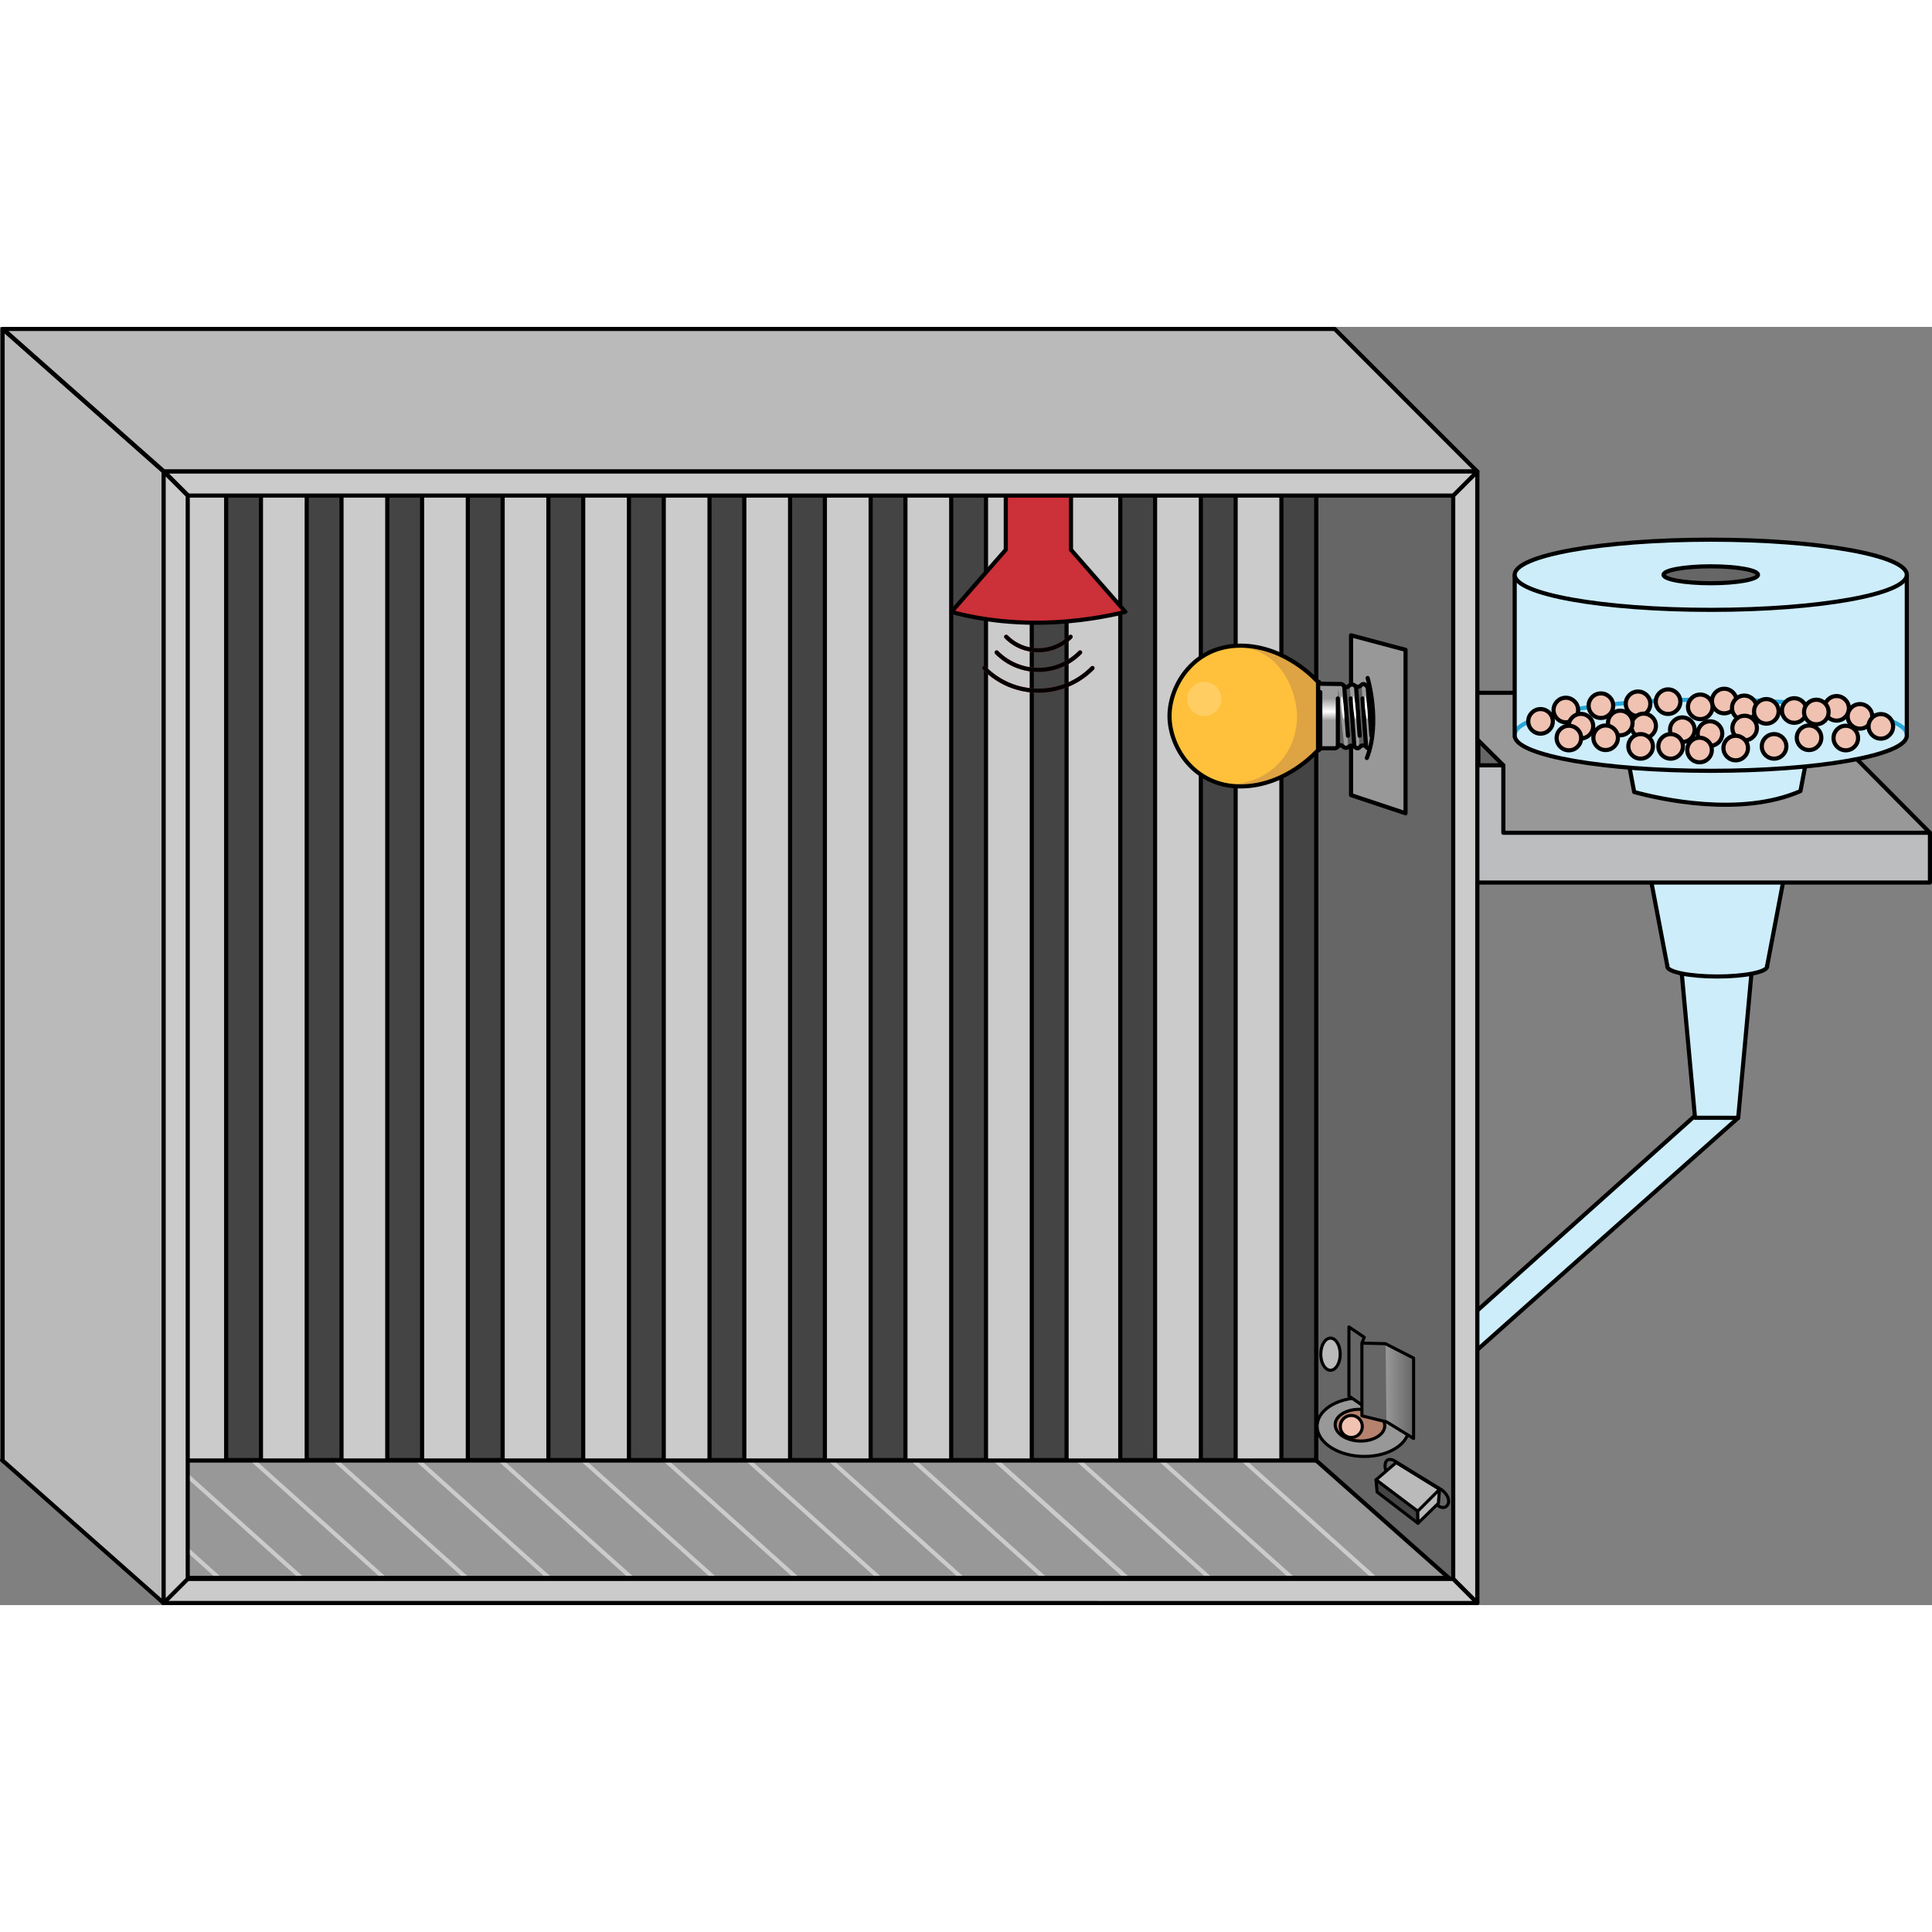 <?xml version="1.0" encoding="utf-8"?>
<!-- Created by: Science Figures, www.sciencefigures.org, Generator: Science Figures Editor -->
<svg version="1.1" id="Layer_4" xmlns="http://www.w3.org/2000/svg" xmlns:xlink="http://www.w3.org/1999/xlink" 
	 width="800px" height="800px" viewBox="0 0 468.083 309.676" enable-background="new 0 0 468.083 309.676"
	 xml:space="preserve">
<rect x="0" y="0" width="468.083" height="309.676" fill="#808080" stroke="none"/>
<g>
	<g>
		<polygon fill="#CDEDFA" points="336.845,266.564 334.433,259.328 415.294,186.971 421.129,191.621 		"/>
		<polygon fill="none" stroke="#000000" stroke-linecap="round" stroke-linejoin="round" stroke-miterlimit="10" points="
			336.845,266.564 334.433,259.328 415.294,186.971 421.129,191.621 		"/>
	</g>
	<g>
		<polygon fill="#CDEDFA" points="421.129,191.621 410.666,191.605 407.113,152.918 424.68,152.918 		"/>
		<polygon fill="none" stroke="#000000" stroke-linecap="round" stroke-linejoin="round" stroke-miterlimit="10" points="
			421.129,191.621 410.666,191.605 407.113,152.918 424.68,152.918 		"/>
	</g>
	<path fill="#CDEDFA" stroke="#000000" stroke-linecap="round" stroke-linejoin="round" stroke-miterlimit="10" d="M428.155,154.74
		l9.802-51.449c0,0-14.088,0.34-19.391,0.742c-0.01-0.119-0.017-0.207-0.017-0.227c0-0.516-24.409-0.516-24.409-0.516l9.802,51.449
		h0.047c-0.023,0.064-0.047,0.127-0.047,0.191c0,1.352,5.42,2.449,12.107,2.449s12.107-1.098,12.107-2.449
		c0-0.064-0.023-0.129-0.048-0.191H428.155z"/>
	<polygon fill="#989898" stroke="#000000" stroke-linecap="round" stroke-linejoin="round" stroke-miterlimit="10" points="
		467.583,122.555 433.889,88.645 356.036,88.645 356.036,123.148 	"/>
	<polyline fill="#666666" stroke="#000000" stroke-linecap="round" stroke-linejoin="round" stroke-miterlimit="10" points="
		364.231,106.217 358.178,100.195 358.178,106.248 	"/>
	<polygon fill="#BBBDBF" stroke="#000000" stroke-linecap="round" stroke-linejoin="round" stroke-miterlimit="10" points="
		467.583,122.555 364.231,122.555 364.231,106.217 352.171,106.217 352.171,134.617 364.231,134.617 364.231,134.615 
		467.583,134.615 	"/>
	<path fill="#CDEDFA" stroke="#000000" stroke-linecap="round" stroke-linejoin="round" stroke-miterlimit="10" d="M418.55,103.807
		c0-0.516-24.409-0.516-24.409-0.516l1.789,9.395c6.14,1.674,25.718,6.141,40.28-0.223l1.747-9.172c0,0-14.088,0.34-19.391,0.742
		C418.557,103.914,418.55,103.826,418.55,103.807z"/>
	<g>
		<path fill="#CDEDFA" d="M376.195,60.244h-0.958h-8.258v39.065h0.036c0.763,4.574,21.713,8.242,47.464,8.242
			c25.751,0,46.701-3.668,47.464-8.242h0.036V60.244H376.195z"/>
		<g>
			<path fill="none" stroke="#26A7DB" stroke-linecap="round" stroke-linejoin="round" stroke-miterlimit="10" d="M366.979,98.789
				c0-4.695,21.267-8.5,47.5-8.5c26.233,0,47.5,3.805,47.5,8.5"/>
			<circle fill="#F0C2B2" stroke="#000000" stroke-miterlimit="10" cx="444.97" cy="92.412" r="2.975"/>
			<path fill="#F0C2B2" stroke="#000000" stroke-miterlimit="10" d="M431.728,92.938c0,1.643,1.332,2.975,2.976,2.975
				c1.642,0,2.975-1.332,2.975-2.975s-1.332-2.975-2.975-2.975C433.06,89.963,431.728,91.295,431.728,92.938z"/>
			<path fill="#F0C2B2" stroke="#000000" stroke-miterlimit="10" d="M414.771,90.643c0,1.645,1.332,2.977,2.975,2.977
				c1.643,0,2.975-1.332,2.975-2.977c0-1.643-1.332-2.975-2.975-2.975C416.103,87.668,414.771,89,414.771,90.643z"/>
			<path fill="#F0C2B2" stroke="#000000" stroke-miterlimit="10" d="M408.962,92.049c0,1.645,1.332,2.977,2.976,2.977
				c1.642,0,2.975-1.332,2.975-2.977c0-1.643-1.332-2.975-2.975-2.975C410.294,89.074,408.962,90.406,408.962,92.049z"/>
			<path fill="#F0C2B2" stroke="#000000" stroke-miterlimit="10" d="M393.886,91.311c0,1.643,1.332,2.975,2.976,2.975
				c1.643,0,2.975-1.332,2.975-2.975c0-1.643-1.332-2.975-2.975-2.975C395.218,88.336,393.886,89.668,393.886,91.311z"/>
			<path fill="#F0C2B2" stroke="#000000" stroke-miterlimit="10" d="M419.63,92.301c0,1.643,1.332,2.975,2.976,2.975
				c1.643,0,2.975-1.332,2.975-2.975c0-1.643-1.332-2.975-2.975-2.975C420.962,89.326,419.63,90.658,419.63,92.301z"/>
			<path fill="#F0C2B2" stroke="#000000" stroke-miterlimit="10" d="M384.891,91.768c0,1.645,1.332,2.977,2.976,2.977
				c1.642,0,2.975-1.332,2.975-2.977c0-1.643-1.332-2.975-2.975-2.975C386.223,88.793,384.891,90.125,384.891,91.768z"/>
			<path fill="#F0C2B2" stroke="#000000" stroke-miterlimit="10" d="M376.395,92.818c0,1.643,1.332,2.975,2.976,2.975
				c1.643,0,2.975-1.332,2.975-2.975c0-1.643-1.332-2.975-2.975-2.975C377.727,89.844,376.395,91.176,376.395,92.818z"/>
			<path fill="#F0C2B2" stroke="#000000" stroke-miterlimit="10" d="M395.246,96.668c0,1.643,1.332,2.975,2.975,2.975
				c1.642,0,2.975-1.332,2.975-2.975c0-1.643-1.332-2.975-2.975-2.975C396.578,93.693,395.246,95.025,395.246,96.668z"/>
			<path fill="#F0C2B2" stroke="#000000" stroke-miterlimit="10" d="M389.581,95.959c0,1.645,1.332,2.977,2.976,2.977
				c1.643,0,2.975-1.332,2.975-2.977c0-1.643-1.332-2.975-2.975-2.975C390.913,92.984,389.581,94.316,389.581,95.959z"/>
			<path fill="#F0C2B2" stroke="#000000" stroke-miterlimit="10" d="M380.044,96.727c0,1.643,1.332,2.975,2.975,2.975
				s2.975-1.332,2.975-2.975c0-1.643-1.332-2.975-2.975-2.975S380.044,95.084,380.044,96.727z"/>
			<circle fill="#F0C2B2" stroke="#000000" stroke-miterlimit="10" cx="414.293" cy="98.527" r="2.975"/>
			<path fill="#F0C2B2" stroke="#000000" stroke-miterlimit="10" d="M404.617,97.588c0,1.643,1.332,2.975,2.975,2.975
				c1.643,0,2.975-1.332,2.975-2.975s-1.332-2.975-2.975-2.975C405.949,94.613,404.617,95.945,404.617,97.588z"/>
			<path fill="#F0C2B2" stroke="#000000" stroke-miterlimit="10" d="M419.716,97.184c0,1.643,1.332,2.975,2.976,2.975
				c1.642,0,2.975-1.332,2.975-2.975s-1.332-2.975-2.975-2.975C421.048,94.209,419.716,95.541,419.716,97.184z"/>
			<path fill="#F0C2B2" stroke="#000000" stroke-miterlimit="10" d="M414.742,102.506c0,1.643-1.332,2.975-2.975,2.975
				c-1.643,0-2.975-1.332-2.975-2.975c0-1.643,1.332-2.975,2.975-2.975C413.41,99.531,414.742,100.863,414.742,102.506z"/>
			<path fill="#F0C2B2" stroke="#000000" stroke-miterlimit="10" d="M407.737,101.629c0,1.645-1.332,2.977-2.975,2.977
				c-1.643,0-2.975-1.332-2.975-2.977c0-1.643,1.332-2.975,2.975-2.975C406.405,98.654,407.737,99.986,407.737,101.629z"/>
			<circle fill="#F0C2B2" stroke="#000000" stroke-miterlimit="10" cx="397.487" cy="101.629" r="2.975"/>
			<path fill="#F0C2B2" stroke="#000000" stroke-miterlimit="10" d="M391.987,99.541c0,1.643-1.332,2.975-2.976,2.975
				c-1.643,0-2.975-1.332-2.975-2.975s1.332-2.975,2.975-2.975C390.655,96.566,391.987,97.898,391.987,99.541z"/>
			<path fill="#F0C2B2" stroke="#000000" stroke-miterlimit="10" d="M383.084,99.607c0,1.645-1.332,2.977-2.975,2.977
				c-1.643,0-2.975-1.332-2.975-2.977c0-1.643,1.332-2.975,2.975-2.975C381.752,96.633,383.084,97.965,383.084,99.607z"/>
			<path fill="#F0C2B2" stroke="#000000" stroke-miterlimit="10" d="M376.213,95.566c0,1.645-1.332,2.977-2.975,2.977
				c-1.642,0-2.975-1.332-2.975-2.977c0-1.643,1.332-2.975,2.975-2.975C374.881,92.592,376.213,93.924,376.213,95.566z"/>
			<path fill="#F0C2B2" stroke="#000000" stroke-miterlimit="10" d="M426.845,101.629c0,1.643,1.332,2.975,2.976,2.975
				c1.642,0,2.975-1.332,2.975-2.975s-1.332-2.975-2.975-2.975C428.177,98.654,426.845,99.986,426.845,101.629z"/>
			<circle fill="#F0C2B2" stroke="#000000" stroke-miterlimit="10" cx="438.295" cy="99.541" r="2.975"/>
			<path fill="#F0C2B2" stroke="#000000" stroke-miterlimit="10" d="M444.223,99.607c0,1.645,1.332,2.977,2.976,2.977
				c1.643,0,2.975-1.332,2.975-2.977c0-1.643-1.332-2.975-2.975-2.975C445.555,96.633,444.223,97.965,444.223,99.607z"/>
			<path fill="#F0C2B2" stroke="#000000" stroke-miterlimit="10" d="M417.55,102.033c0,1.643,1.332,2.975,2.975,2.975
				c1.643,0,2.975-1.332,2.975-2.975c0-1.643-1.332-2.975-2.975-2.975C418.882,99.059,417.55,100.391,417.55,102.033z"/>
			<circle fill="#F0C2B2" stroke="#000000" stroke-miterlimit="10" cx="404.136" cy="90.795" r="2.975"/>
			<circle fill="#F0C2B2" stroke="#000000" stroke-miterlimit="10" cx="440.056" cy="93.303" r="2.975"/>
			<circle fill="#F0C2B2" stroke="#000000" stroke-miterlimit="10" cx="450.628" cy="94.354" r="2.975"/>
			<path fill="#F0C2B2" stroke="#000000" stroke-miterlimit="10" d="M424.97,93.143c0,1.643,1.332,2.975,2.976,2.975
				c1.642,0,2.975-1.332,2.975-2.975c0-1.643-1.332-2.975-2.975-2.975C426.302,90.168,424.97,91.5,424.97,93.143z"/>
			<circle fill="#F0C2B2" stroke="#000000" stroke-miterlimit="10" cx="455.685" cy="96.779" r="2.975"/>
		</g>
		<path fill="none" stroke="#000000" stroke-linecap="round" stroke-linejoin="round" stroke-miterlimit="10" d="M376.195,60.244
			h-0.958h-8.258v39.065h0.036c0.763,4.574,21.713,8.242,47.464,8.242c25.751,0,46.701-3.668,47.464-8.242h0.036V60.244H376.195z"/>
		
			<ellipse fill="#CDEDFA" stroke="#000000" stroke-linecap="round" stroke-linejoin="round" stroke-miterlimit="10" cx="414.479" cy="60.051" rx="47.5" ry="8.5"/>
		<path fill="#666666" stroke="#000000" stroke-linecap="round" stroke-linejoin="round" stroke-miterlimit="10" d="M425.923,60.051
			c0,1.131-5.123,2.049-11.443,2.049c-6.319,0-11.443-0.918-11.443-2.049c0-1.131,5.124-2.047,11.443-2.047
			C420.8,58.004,425.923,58.92,425.923,60.051z"/>
	</g>
	<polygon fill="#989898" points="323.364,268.195 357.892,302.723 39.503,302.723 0.5,268.195 	"/>
	<g>
		<g>
			<line fill="none" stroke="#CBCBCB" stroke-miterlimit="10" x1="2.545" y1="274.334" x2="32.884" y2="302.963"/>
		</g>
		<g>
			<line fill="none" stroke="#CBCBCB" stroke-miterlimit="10" x1="19.82" y1="273.336" x2="52.884" y2="302.963"/>
		</g>
		<g>
			<line fill="none" stroke="#CBCBCB" stroke-miterlimit="10" x1="39.82" y1="273.336" x2="72.884" y2="302.963"/>
		</g>
		<g>
			<line fill="none" stroke="#CBCBCB" stroke-miterlimit="10" x1="59.82" y1="273.336" x2="92.884" y2="302.963"/>
		</g>
		<g>
			<line fill="none" stroke="#CBCBCB" stroke-miterlimit="10" x1="179.82" y1="273.336" x2="212.884" y2="302.963"/>
		</g>
		<g>
			<line fill="none" stroke="#CBCBCB" stroke-miterlimit="10" x1="199.82" y1="273.336" x2="232.884" y2="302.963"/>
		</g>
		<g>
			<line fill="none" stroke="#CBCBCB" stroke-miterlimit="10" x1="219.82" y1="273.336" x2="252.884" y2="302.963"/>
		</g>
		<g>
			<line fill="none" stroke="#CBCBCB" stroke-miterlimit="10" x1="239.82" y1="273.336" x2="272.884" y2="302.963"/>
		</g>
		<g>
			<line fill="none" stroke="#CBCBCB" stroke-miterlimit="10" x1="99.82" y1="273.336" x2="132.884" y2="302.963"/>
		</g>
		<g>
			<line fill="none" stroke="#CBCBCB" stroke-miterlimit="10" x1="119.82" y1="273.336" x2="152.884" y2="302.963"/>
		</g>
		<g>
			<line fill="none" stroke="#CBCBCB" stroke-miterlimit="10" x1="139.82" y1="273.336" x2="172.884" y2="302.963"/>
		</g>
		<g>
			<line fill="none" stroke="#CBCBCB" stroke-miterlimit="10" x1="159.82" y1="273.336" x2="192.884" y2="302.963"/>
		</g>
		<g>
			<line fill="none" stroke="#CBCBCB" stroke-miterlimit="10" x1="259.82" y1="273.336" x2="292.884" y2="302.963"/>
		</g>
		<g>
			<line fill="none" stroke="#CBCBCB" stroke-miterlimit="10" x1="279.82" y1="273.336" x2="312.884" y2="302.963"/>
		</g>
		<g>
			<line fill="none" stroke="#CBCBCB" stroke-miterlimit="10" x1="299.82" y1="273.336" x2="332.884" y2="302.963"/>
		</g>
		<g>
			<line fill="none" stroke="#CBCBCB" stroke-miterlimit="10" x1="319.82" y1="273.336" x2="352.884" y2="302.963"/>
		</g>
		<g>
			<line fill="none" stroke="#CBCBCB" stroke-miterlimit="10" x1="239.82" y1="273.336" x2="272.884" y2="302.963"/>
		</g>
		<g>
			<line fill="none" stroke="#CBCBCB" stroke-miterlimit="10" x1="79.82" y1="273.336" x2="112.884" y2="302.963"/>
		</g>
	</g>
	<polygon fill="none" stroke="#000000" stroke-linecap="round" stroke-linejoin="round" stroke-miterlimit="10" points="
		323.364,274.566 357.892,303.096 39.503,303.096 0.5,274.566 	"/>
	<polygon fill="#666666" stroke="#000000" stroke-linecap="round" stroke-linejoin="round" stroke-miterlimit="10" points="
		318.888,274.647 357.892,309.176 357.892,35.029 318.888,0.5 	"/>
	<polygon fill="#CBCBCB" stroke="#000000" stroke-linecap="round" stroke-linejoin="round" stroke-miterlimit="10" points="
		352.082,303.342 357.915,309.176 357.915,35.029 352.082,40.863 	"/>
	
		<rect x="20.583" y="0.5" fill="#CBCBCB" stroke="#000000" stroke-linecap="round" stroke-linejoin="round" stroke-miterlimit="10" width="298.318" height="274.147"/>
	<g>
		<g>
			
				<rect x="15.753" y="33.464" fill="#444444" stroke="#000000" stroke-linecap="round" stroke-linejoin="round" stroke-miterlimit="10" width="8.433" height="241.075"/>
		</g>
		<g>
			
				<rect x="35.271" y="33.464" fill="#444444" stroke="#000000" stroke-linecap="round" stroke-linejoin="round" stroke-miterlimit="10" width="8.434" height="241.075"/>
		</g>
		<g>
			
				<rect x="54.79" y="33.464" fill="#444444" stroke="#000000" stroke-linecap="round" stroke-linejoin="round" stroke-miterlimit="10" width="8.434" height="241.075"/>
		</g>
		<g>
			
				<rect x="74.309" y="33.464" fill="#444444" stroke="#000000" stroke-linecap="round" stroke-linejoin="round" stroke-miterlimit="10" width="8.433" height="241.075"/>
		</g>
		<g>
			
				<rect x="93.826" y="33.464" fill="#444444" stroke="#000000" stroke-linecap="round" stroke-linejoin="round" stroke-miterlimit="10" width="8.434" height="241.075"/>
		</g>
		<g>
			
				<rect x="113.345" y="33.464" fill="#444444" stroke="#000000" stroke-linecap="round" stroke-linejoin="round" stroke-miterlimit="10" width="8.434" height="241.075"/>
		</g>
		<g>
			
				<rect x="132.863" y="33.464" fill="#444444" stroke="#000000" stroke-linecap="round" stroke-linejoin="round" stroke-miterlimit="10" width="8.434" height="241.075"/>
		</g>
		<g>
			
				<rect x="152.381" y="33.464" fill="#444444" stroke="#000000" stroke-linecap="round" stroke-linejoin="round" stroke-miterlimit="10" width="8.434" height="241.075"/>
		</g>
		<g>
			
				<rect x="171.899" y="33.464" fill="#444444" stroke="#000000" stroke-linecap="round" stroke-linejoin="round" stroke-miterlimit="10" width="8.434" height="241.075"/>
		</g>
		<g>
			
				<rect x="191.418" y="33.464" fill="#444444" stroke="#000000" stroke-linecap="round" stroke-linejoin="round" stroke-miterlimit="10" width="8.434" height="241.075"/>
		</g>
		<g>
			
				<rect x="210.936" y="33.464" fill="#444444" stroke="#000000" stroke-linecap="round" stroke-linejoin="round" stroke-miterlimit="10" width="8.433" height="241.075"/>
		</g>
		<g>
			
				<rect x="230.455" y="33.464" fill="#444444" stroke="#000000" stroke-linecap="round" stroke-linejoin="round" stroke-miterlimit="10" width="8.433" height="241.075"/>
		</g>
		<g>
			
				<rect x="249.973" y="33.464" fill="#444444" stroke="#000000" stroke-linecap="round" stroke-linejoin="round" stroke-miterlimit="10" width="8.434" height="241.075"/>
		</g>
		<g>
			
				<rect x="271.418" y="33.464" fill="#444444" stroke="#000000" stroke-linecap="round" stroke-linejoin="round" stroke-miterlimit="10" width="8.434" height="241.075"/>
		</g>
		<g>
			
				<rect x="290.936" y="33.464" fill="#444444" stroke="#000000" stroke-linecap="round" stroke-linejoin="round" stroke-miterlimit="10" width="8.433" height="241.075"/>
		</g>
		<g>
			
				<rect x="310.455" y="33.464" fill="#444444" stroke="#000000" stroke-linecap="round" stroke-linejoin="round" stroke-miterlimit="10" width="8.433" height="241.075"/>
		</g>
	</g>
	<polygon fill="#CBCBCB" stroke="#000000" stroke-linecap="round" stroke-linejoin="round" stroke-miterlimit="10" points="
		352.08,303.342 357.912,309.176 39.521,309.174 45.353,303.342 	"/>
	<polygon fill="#BABABA" stroke="#000000" stroke-linecap="round" stroke-linejoin="round" stroke-miterlimit="10" points="
		0.627,274.647 39.63,309.176 39.63,35.029 0.627,0.5 	"/>
	<polygon fill="#CBCBCB" stroke="#000000" stroke-linecap="round" stroke-linejoin="round" stroke-miterlimit="10" points="
		45.482,303.342 39.649,309.176 39.649,35.029 45.482,40.863 	"/>
	<polygon fill="#989898" stroke="#000000" stroke-linecap="round" stroke-linejoin="round" stroke-miterlimit="10" points="
		327.329,74.713 327.329,113.438 340.531,117.84 340.531,78.232 	"/>
	<g>
		<path fill="none" stroke="#000000" stroke-linecap="round" stroke-linejoin="round" stroke-miterlimit="10" d="M338.129,96.164
			c0,0,0.835-0.941,0.835-1.68c0-0.74-0.835-1.676-0.835-1.676S337.493,94.307,338.129,96.164z"/>
		<polygon fill="#313131" points="335.361,94.486 335.742,98.551 338.129,96.164 338.129,94.762 338.129,94.211 338.129,92.809 
			335.742,90.422 		"/>
		<polygon fill="none" stroke="#000000" stroke-linecap="round" stroke-linejoin="round" stroke-miterlimit="10" points="
			335.361,94.486 335.742,98.551 338.129,96.164 338.129,94.762 338.129,94.211 338.129,92.809 335.742,90.422 		"/>
		<path fill="#9C9C9C" d="M319.333,86.043v7.666v1.137v7.666c0,0,0.223,0.105,0.267,0c0.044-0.106,0.196-0.418,0.554-0.418
			c0.356,0,2.979,0,2.979,0s0.401,0.129,0.791-0.238c0.391-0.369,0.623-0.52,0.929-0.52c0.303,0,0.686,0.654,1.262,0.654
			s0.677-0.564,1.398-0.564c0.724,0,0.79,0.666,1.377,0.666c0.587,0,0.574-0.699,1.398-0.699c0.822,0,0.722,0.732,1.364,0.732
			s0.631-0.676,1.353-0.676c0.722,0,0.76,0.553,1.47,0.553c0.295,0,0.586-0.482,0.728-0.824c0.473-1.123,0.756-6.81,0.755-7.047
			c0.001-0.141-0.199-6.584-0.959-6.885c-0.485-0.191-0.737-0.064-1.093-0.209c-0.353-0.145-0.353-0.547-0.787-0.547
			c-0.644,0-0.542,0.732-1.365,0.732c-0.822,0-0.813-0.699-1.397-0.699c-0.587,0-0.655,0.666-1.377,0.666
			c-0.721,0-0.823-0.563-1.398-0.563c-0.574,0-0.958,0.652-1.263,0.652s-0.538-0.15-0.929-0.518c-0.39-0.369-0.79-0.24-0.79-0.24
			s-4.09-0.059-4.446-0.059c-0.357,0-0.51-0.314-0.554-0.42C319.556,85.939,319.333,86.043,319.333,86.043z"/>
		
			<linearGradient id="SVGID_1_" gradientUnits="userSpaceOnUse" x1="-572.942" y1="694.396" x2="-567.582" y2="694.396" gradientTransform="matrix(0 -1 1 0 -372.587 -477.567)">
			<stop  offset="0" style="stop-color:#FFFFFF;stop-opacity:0"/>
			<stop  offset="0.403" style="stop-color:#FFFFFF"/>
			<stop  offset="1" style="stop-color:#FFFFFF;stop-opacity:0"/>
		</linearGradient>
		<rect x="319.874" y="90.016" fill="url(#SVGID_1_)" width="3.87" height="5.359"/>
		<path fill="#5E5E5E" d="M330.977,86.885c0,0,0.495,1.598,0.907,7.232c0.317,4.318,0.234,6.908,0.178,7.883
			c0.281-0.197,0.42-0.551,0.943-0.551c0.558,0,0.709,0.33,1.076,0.478c-0.753-4.885-0.626-5.129-0.852-8.193
			c-0.232-3.146-0.426-5.539-0.345-7.201c-0.397,0.152-0.426,0.689-1.131,0.689C331.353,87.223,331.148,87.055,330.977,86.885
			L330.977,86.885z"/>
		<path fill="#5E5E5E" d="M324.136,92.604c0,3.389,0,7.039,0,9.061c0.27-0.229,0.47-0.328,0.716-0.328
			c0.225,0,0.494,0.359,0.853,0.545l0,0c0,0-0.475-4.672-0.849-8.133c-0.373-3.459-0.584-5.867-0.584-5.867
			S324.136,87.578,324.136,92.604z"/>
		<path fill="#5E5E5E" d="M326.993,86.844L326.993,86.844c-0.272,0.191-0.488,0.436-0.675,0.436c-0.305,0-0.538-0.15-0.929-0.518
			c0,0,0.543,2.598,0.834,7.516c0.27,4.553,0.347,7.193,0.356,7.559c0.25-0.168,0.457-0.41,0.932-0.41
			c0.452,0,0.647,0.262,0.874,0.455l0,0c0,0-0.511-3.824-0.789-7.604C327.318,90.498,326.993,86.844,326.993,86.844z"/>
		<path fill="#5E5E5E" d="M328.027,86.768c0.019,0.07,0.654,2.484,1.039,7.51c0.391,5.1,0.164,7.709,0.163,7.711
			c0.289-0.195,0.435-0.596,1.058-0.596c0.542,0,0.684,0.318,0.9,0.535c-0.001-0.004-0.363-1.838-0.756-7.65
			c-0.389-5.816-0.55-7.566-0.55-7.566h-0.001c-0.237,0.197-0.431,0.479-0.901,0.479C328.492,87.189,328.285,86.934,328.027,86.768z
			"/>
		<path fill="none" stroke="#000000" stroke-linecap="round" stroke-linejoin="round" stroke-miterlimit="10" d="M319.333,86.043
			v7.666v1.137v7.666c0,0,0.223,0.105,0.267,0c0.044-0.106,0.196-0.418,0.554-0.418c0.356,0,2.979,0,2.979,0
			s0.401,0.129,0.791-0.238c0.391-0.369,0.623-0.52,0.929-0.52c0.303,0,0.686,0.654,1.262,0.654s0.677-0.564,1.398-0.564
			c0.724,0,0.79,0.666,1.377,0.666c0.587,0,0.574-0.699,1.398-0.699c0.822,0,0.722,0.732,1.364,0.732s0.631-0.676,1.353-0.676
			c0.722,0,0.76,0.553,1.47,0.553c0.295,0,0.586-0.482,0.728-0.824c0.473-1.123,0.756-6.81,0.755-7.047
			c0.001-0.141-0.199-6.584-0.959-6.885c-0.485-0.191-0.737-0.064-1.093-0.209c-0.353-0.145-0.353-0.547-0.787-0.547
			c-0.644,0-0.542,0.732-1.365,0.732c-0.822,0-0.813-0.699-1.397-0.699c-0.587,0-0.655,0.666-1.377,0.666
			c-0.721,0-0.823-0.563-1.398-0.563c-0.574,0-0.958,0.652-1.263,0.652s-0.538-0.15-0.929-0.518c-0.39-0.369-0.79-0.24-0.79-0.24
			s-4.09-0.059-4.446-0.059c-0.357,0-0.51-0.314-0.554-0.42C319.556,85.939,319.333,86.043,319.333,86.043z"/>
		<path id="changecolor_8_" fill="#FFC13B" d="M283.35,94.211h-0.001c0,0.021,0,0.045,0.001,0.066
			c-0.001,0.021-0.001,0.045-0.001,0.066h0.001c0.051,7.559,6.02,16.984,17.186,16.984c11.232,0,18.797-8.816,18.797-8.816v-6.551
			v-3.369v-6.549c0,0-7.565-8.816-18.797-8.816C289.369,77.227,283.4,86.652,283.35,94.211z"/>
		<path opacity="0.2" fill="#5A3366" d="M319.333,86.043c0,0-7.565-8.816-18.797-8.816c-1.543,0-2.984,0.186-4.327,0.516
			c14.008-2.121,18.029,11.076,18.029,16.523c0,10.15-8.418,17.756-18.836,16.328c1.567,0.469,3.276,0.734,5.134,0.734
			c11.232,0,18.797-8.816,18.797-8.816v-6.551v-3.369V86.043z"/>
		<path fill="none" stroke="#000000" stroke-linecap="round" stroke-linejoin="round" stroke-miterlimit="10" d="M283.35,94.211
			h-0.001c0,0.021,0,0.045,0.001,0.066c-0.001,0.021-0.001,0.045-0.001,0.066h0.001c0.051,7.559,6.02,16.984,17.186,16.984
			c11.232,0,18.797-8.816,18.797-8.816v-6.551v-3.369v-6.549c0,0-7.565-8.816-18.797-8.816
			C289.369,77.227,283.4,86.652,283.35,94.211z"/>
		
			<line fill="none" stroke="#000000" stroke-linecap="round" stroke-linejoin="round" stroke-miterlimit="10" x1="325.68" y1="87.016" x2="326.582" y2="99.055"/>
		
			<line fill="none" stroke="#000000" stroke-linecap="round" stroke-linejoin="round" stroke-miterlimit="10" x1="327.281" y1="90.016" x2="328.142" y2="101.662"/>
		
			<line fill="none" stroke="#000000" stroke-linecap="round" stroke-linejoin="round" stroke-miterlimit="10" x1="328.538" y1="87.102" x2="329.418" y2="99.055"/>
		
			<line fill="none" stroke="#000000" stroke-linecap="round" stroke-linejoin="round" stroke-miterlimit="10" x1="330.119" y1="90.016" x2="330.977" y2="101.662"/>
		
			<line fill="none" stroke="#000000" stroke-linecap="round" stroke-linejoin="round" stroke-miterlimit="10" x1="331.362" y1="87.154" x2="332.254" y2="99.055"/>
		
			<line fill="none" stroke="#000000" stroke-linecap="round" stroke-linejoin="round" stroke-miterlimit="10" x1="332.955" y1="90.016" x2="333.814" y2="101.662"/>
		
			<line fill="none" stroke="#000000" stroke-linecap="round" stroke-linejoin="round" stroke-miterlimit="10" x1="319.874" y1="102.17" x2="319.874" y2="88.477"/>
		
			<line fill="none" stroke="#000000" stroke-linecap="round" stroke-linejoin="round" stroke-miterlimit="10" x1="324.136" y1="101.662" x2="324.136" y2="90.016"/>
		<path fill="#FFFFFF" d="M325.03,89.504c0.148-0.016,0.395,1.215,0.547,2.75c0.153,1.535,0.154,2.791,0.006,2.807
			c-0.15,0.014-0.396-1.219-0.548-2.752C324.883,90.775,324.88,89.518,325.03,89.504z"/>
		<path fill="#FFFFFF" d="M327.865,89.504c0.149-0.016,0.395,1.215,0.547,2.75c0.152,1.535,0.155,2.791,0.005,2.807
			c-0.148,0.014-0.393-1.219-0.546-2.752C327.718,90.775,327.716,89.518,327.865,89.504z"/>
		<path fill="#FFFFFF" d="M330.701,89.504c0.149-0.016,0.395,1.215,0.548,2.75c0.152,1.535,0.155,2.791,0.005,2.807
			c-0.15,0.014-0.395-1.219-0.547-2.752C330.554,90.775,330.552,89.518,330.701,89.504z"/>
		<path fill="#FFFFFF" d="M333.867,89.504c0.15-0.016,0.395,1.215,0.547,2.75c0.153,1.535,0.155,2.791,0.006,2.807
			c-0.15,0.014-0.395-1.219-0.548-2.752C333.719,90.775,333.718,89.518,333.867,89.504z"/>
		<path opacity="0.2" fill="#FFFFFF" d="M292.763,86.111c2.22,0.533,3.588,2.766,3.053,4.986c-0.532,2.221-2.766,3.586-4.985,3.053
			c-2.221-0.533-3.588-2.766-3.054-4.984C288.31,86.945,290.542,85.578,292.763,86.111z"/>
	</g>
	<path fill="#989898" d="M330.846,85.428c0,0,4.142,6.691,0.318,19.014l8.497,8.643l0.115-33.447L330.846,85.428z"/>
	<path fill="none" stroke="#000000" stroke-linecap="round" stroke-linejoin="round" stroke-miterlimit="10" d="M331.345,85.055
		c0,0,3.195,10.736-0.181,19.387"/>
	<g>
		
			<path fill="#989898" stroke="#000000" stroke-width="0.75" stroke-linecap="round" stroke-linejoin="round" stroke-miterlimit="10" d="
			M341.242,265.855c0.789,3.906-3.506,7.387-9.593,7.771c-6.086,0.385-11.658-2.469-12.446-6.375
			c-0.789-3.908,3.506-7.387,9.592-7.773C334.882,259.094,340.454,261.947,341.242,265.855z"/>
		
			<path fill="#B5826E" stroke="#000000" stroke-width="0.75" stroke-linecap="round" stroke-linejoin="round" stroke-miterlimit="10" d="
			M335.448,265.709c0.426,2.111-1.896,3.992-5.185,4.201c-3.289,0.207-6.3-1.336-6.726-3.447c-0.426-2.109,1.895-3.99,5.184-4.199
			C332.011,262.057,335.021,263.598,335.448,265.709z"/>
		<polyline fill="#666666" points="329.961,246.205 329.961,263.828 335.939,265.279 342.482,269.314 342.482,249.838 
			335.646,246.34 329.961,246.205 330.53,244.781 326.822,242.287 326.822,259.035 329.881,261.152 		"/>
		<linearGradient id="SVGID_2_" gradientUnits="userSpaceOnUse" x1="335.706" y1="257.843" x2="342.482" y2="257.843">
			<stop  offset="0" style="stop-color:#989898"/>
			<stop  offset="1" style="stop-color:#666666"/>
		</linearGradient>
		<polygon fill="url(#SVGID_2_)" points="335.906,265.277 335.939,265.279 342.482,269.314 342.482,249.838 335.706,246.371 		"/>
		
			<polyline fill="none" stroke="#000000" stroke-width="0.75" stroke-linecap="round" stroke-linejoin="round" stroke-miterlimit="10" points="
			329.961,246.205 329.961,263.828 335.939,265.279 342.482,269.314 342.482,249.838 335.646,246.34 329.961,246.205 
			330.53,244.781 326.822,242.287 326.822,259.035 329.881,261.152 		"/>
		<path fill="#F0C2B2" stroke="#000000" stroke-width="0.75" stroke-miterlimit="10" d="M324.719,266.4
			c0,1.475,1.195,2.67,2.67,2.67c1.474,0,2.67-1.195,2.67-2.67c0-1.473-1.196-2.668-2.67-2.668
			C325.914,263.732,324.719,264.928,324.719,266.4z"/>
	</g>
	<g>
		
			<path fill="#666666" stroke="#000000" stroke-width="0.75" stroke-linecap="round" stroke-linejoin="round" stroke-miterlimit="10" d="
			M348.496,285.648c1.921,1.168,2.421-0.668,2.421-0.668c0.417-1.838-1.669-3.256-1.669-3.256l-11.504-7.068
			c0,0-1.781-0.967-2.115,0.785c0,0-0.396,1.537,0.923,2.602L348.496,285.648z"/>
		
			<polygon fill="#BABABA" stroke="#000000" stroke-width="0.75" stroke-linecap="round" stroke-linejoin="round" stroke-miterlimit="10" points="
			338.253,275.15 333.379,279.334 344.505,287.81 348.775,281.629 		"/>
		
			<polygon fill="#444444" stroke="#000000" stroke-width="0.75" stroke-linecap="round" stroke-linejoin="round" stroke-miterlimit="10" points="
			333.379,279.334 333.646,282.281 343.54,289.848 343.487,286.928 		"/>
		
			<polygon fill="#BABABA" stroke="#000000" stroke-width="0.75" stroke-linecap="round" stroke-linejoin="round" stroke-miterlimit="10" points="
			348.775,281.629 348.775,281.629 348.489,285.014 343.54,289.848 343.487,286.928 		"/>
	</g>
	
		<path fill="#BABABA" stroke="#000000" stroke-width="0.75" stroke-linecap="round" stroke-linejoin="round" stroke-miterlimit="10" d="
		M324.706,248.889c0,2.15-1.055,3.895-2.357,3.895c-1.302,0-2.357-1.744-2.357-3.895c0-2.15,1.056-3.895,2.357-3.895
		C323.651,244.994,324.706,246.738,324.706,248.889z"/>
	<polygon fill="#BABABA" stroke="#000000" stroke-linecap="round" stroke-linejoin="round" stroke-miterlimit="10" points="
		323.364,0.5 357.892,35.029 39.742,35.029 0.739,0.5 	"/>
	<path fill="#CC3038" stroke="#000000" stroke-linecap="round" stroke-linejoin="round" stroke-miterlimit="10" d="M259.479,53.99
		V37.404h-15.799V53.99l-13.158,15.043c0,0,8.408,2.641,20.434,2.641c12.024,0,21.684-2.641,21.684-2.641L259.479,53.99z"/>
	<g>
		<g>
			<path fill="#CC3038" d="M251.581,78.845C251.581,78.845,251.581,78.845,251.581,78.845c-3.091,0-5.988-1.213-8.158-3.416
				c-0.193-0.196-0.191-0.513,0.005-0.707c0.197-0.194,0.513-0.192,0.708,0.006c1.979,2.01,4.624,3.117,7.445,3.117
				s5.465-1.107,7.445-3.117c0.194-0.197,0.51-0.199,0.708-0.006c0.196,0.194,0.199,0.511,0.005,0.707
				C257.57,77.632,254.672,78.845,251.581,78.845z"/>
		</g>
		<g>
			<path fill="#CC3038" d="M251.581,83.596c-3.967,0-7.685-1.557-10.469-4.383c-0.193-0.196-0.191-0.513,0.005-0.707
				c0.198-0.192,0.513-0.191,0.708,0.006c2.594,2.634,6.059,4.084,9.756,4.084c3.697,0,7.162-1.45,9.755-4.084
				c0.194-0.198,0.51-0.199,0.708-0.006c0.196,0.194,0.199,0.511,0.005,0.707C259.266,82.039,255.548,83.596,251.581,83.596z"/>
		</g>
		<g>
			<path fill="#CC3038" d="M251.581,88.636c-5.103,0-9.884-2.002-13.465-5.638c-0.193-0.196-0.191-0.513,0.005-0.707
				c0.197-0.194,0.513-0.191,0.708,0.006c3.391,3.442,7.919,5.339,12.752,5.339c4.832,0,9.36-1.896,12.751-5.339
				c0.194-0.198,0.51-0.2,0.708-0.006c0.196,0.194,0.199,0.511,0.005,0.707C261.465,86.634,256.684,88.636,251.581,88.636z"/>
		</g>
		<path fill="none" stroke="#000000" stroke-linecap="round" stroke-linejoin="round" stroke-miterlimit="10" d="M243.78,75.078
			L243.78,75.078c4.289,4.355,11.314,4.355,15.603,0v0"/>
		<path fill="none" stroke="#000000" stroke-linecap="round" stroke-linejoin="round" stroke-miterlimit="10" d="M241.469,78.862
			L241.469,78.862c5.56,5.645,14.665,5.645,20.225,0v0"/>
		<path fill="none" stroke="#000000" stroke-linecap="round" stroke-linejoin="round" stroke-miterlimit="10" d="M238.473,82.647
			L238.473,82.647c7.207,7.317,19.009,7.317,26.216,0v0"/>
	</g>
	<polygon fill="#CBCBCB" stroke="#000000" stroke-linecap="round" stroke-linejoin="round" stroke-miterlimit="10" points="
		45.595,40.863 39.762,35.029 357.915,35.029 352.082,40.863 	"/>
</g>
</svg>